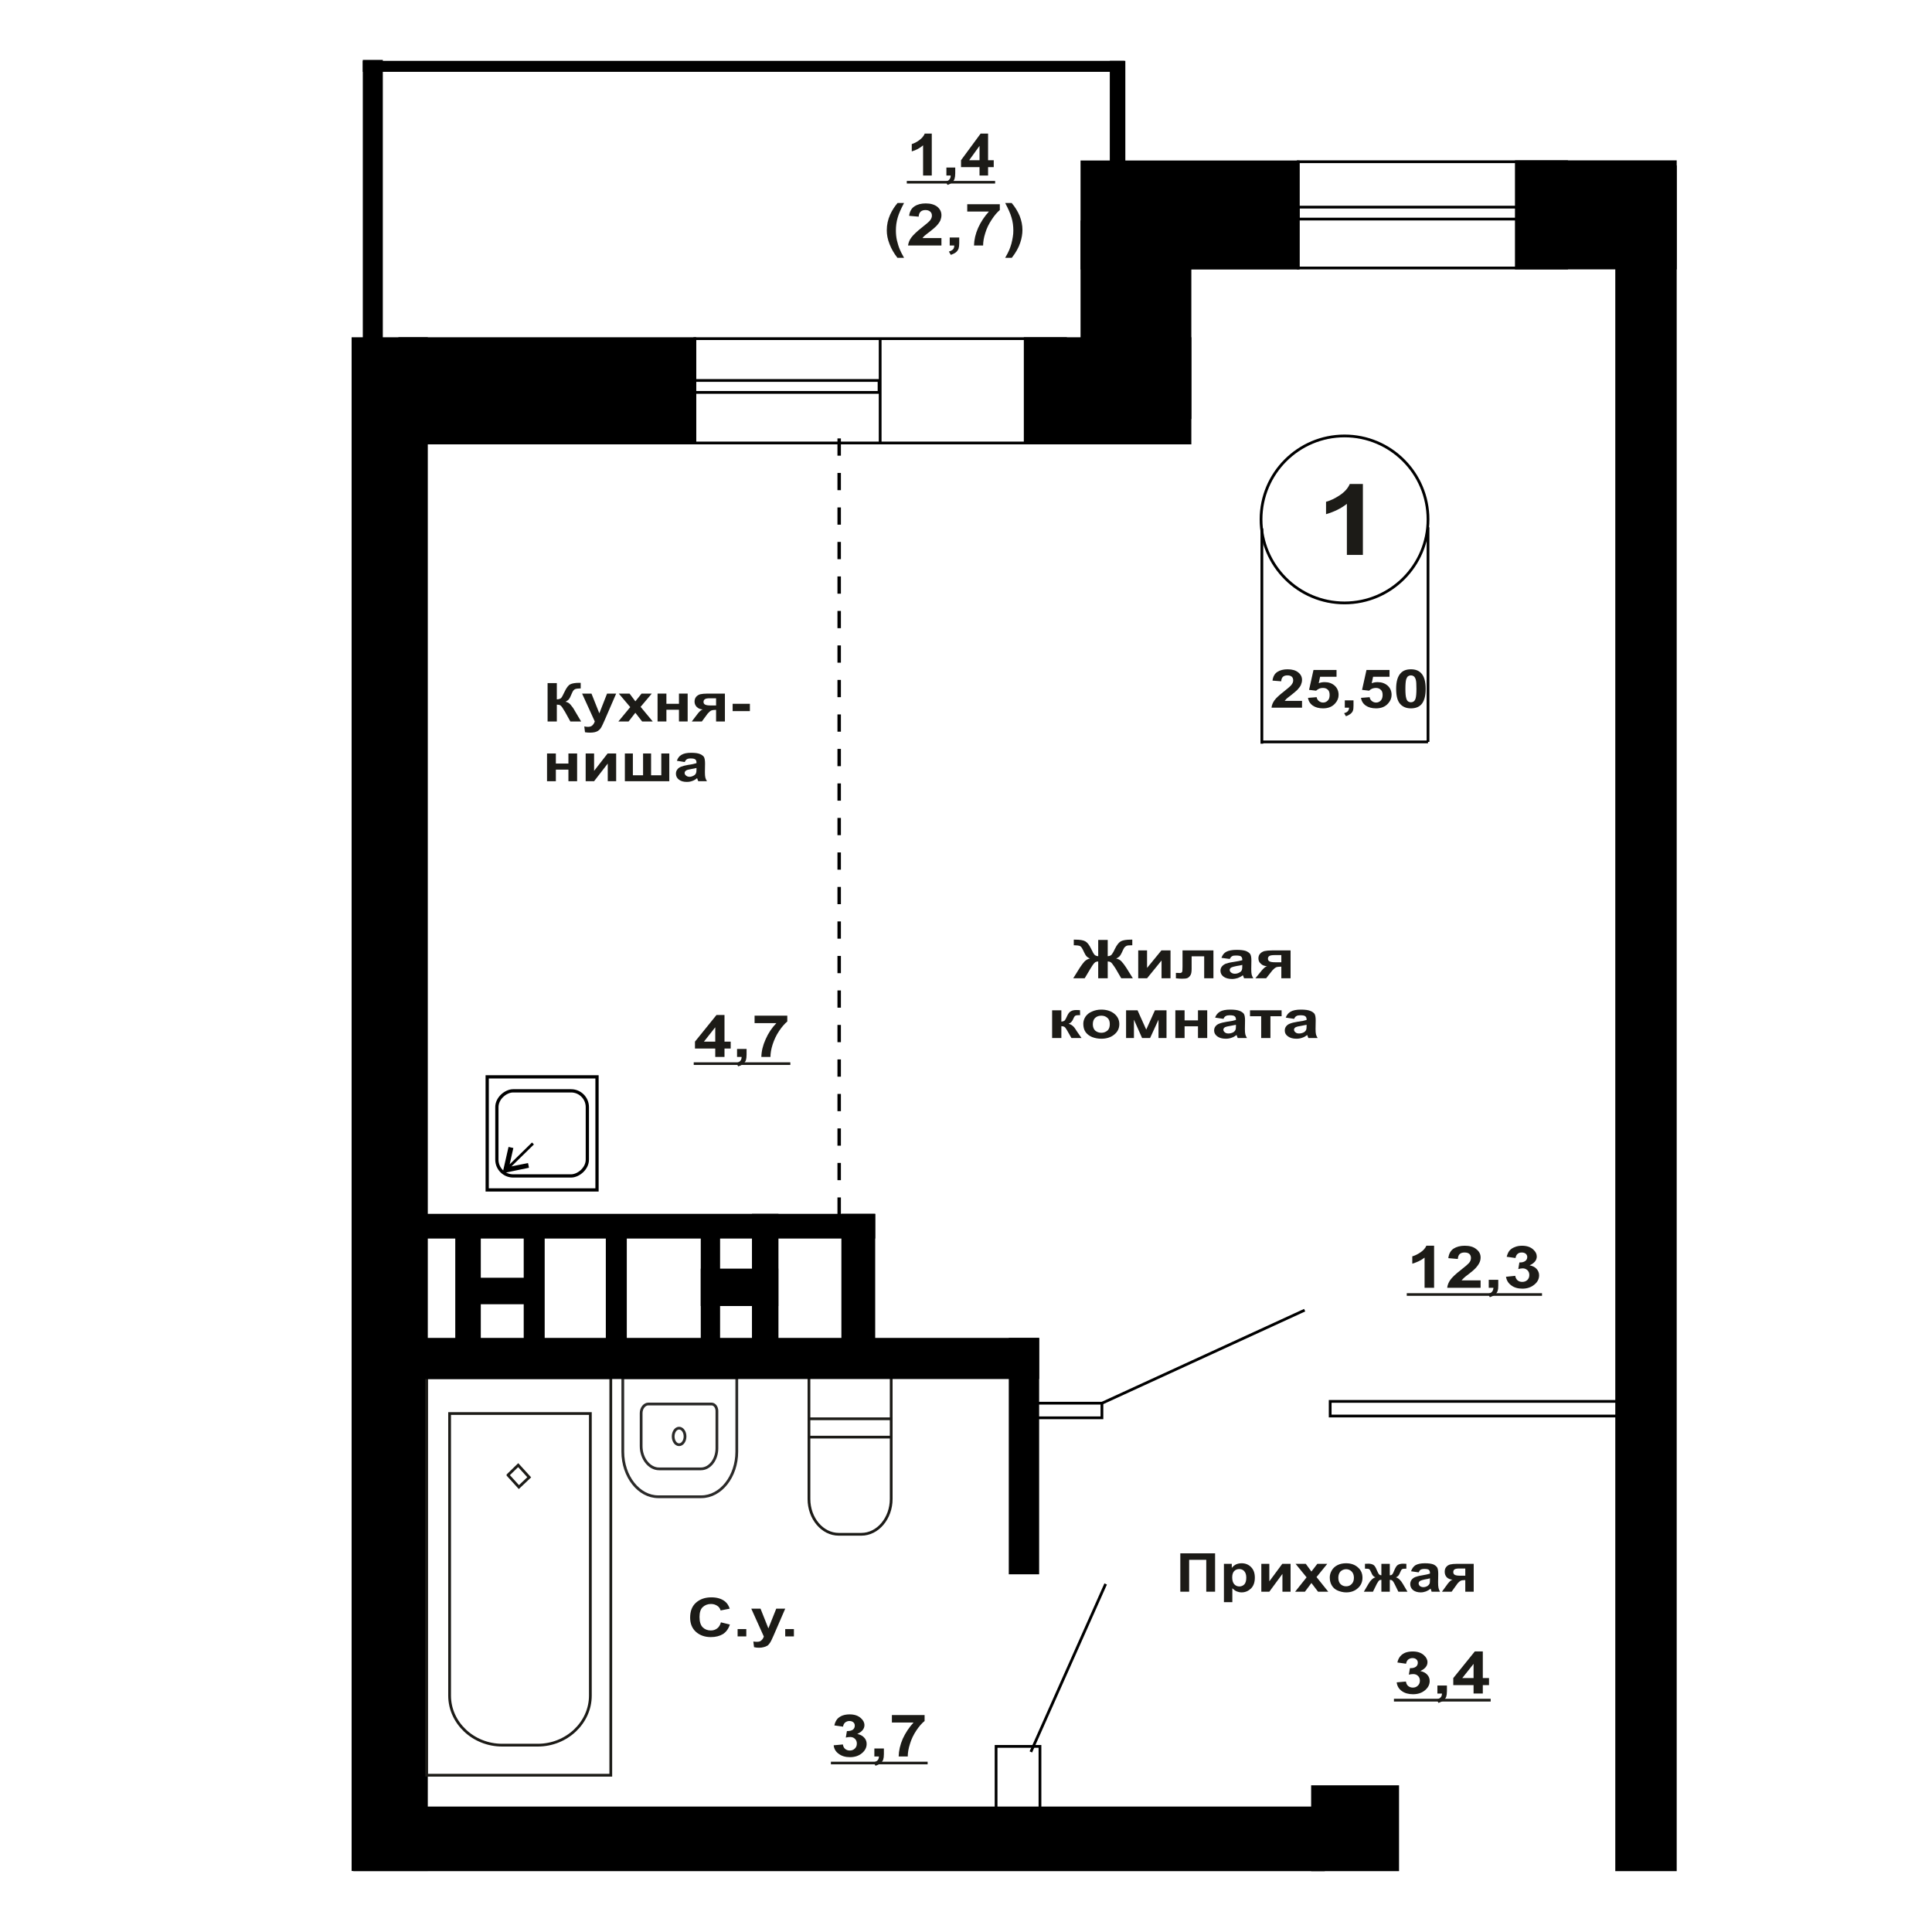 <?xml version="1.0" encoding="UTF-8"?>
<!DOCTYPE svg PUBLIC "-//W3C//DTD SVG 1.1//EN" "http://www.w3.org/Graphics/SVG/1.1/DTD/svg11.dtd">
<!-- Creator: CorelDRAW X7 -->
<svg xmlns="http://www.w3.org/2000/svg" xml:space="preserve" width="140mm" height="140mm" version="1.1" style="shape-rendering:geometricPrecision; text-rendering:geometricPrecision; image-rendering:optimizeQuality; fill-rule:evenodd; clip-rule:evenodd"
viewBox="0 0 14000 14000"
 xmlns:xlink="http://www.w3.org/1999/xlink">
 <defs>
  <style type="text/css">
   <![CDATA[
    .str0 {stroke:black;stroke-width:20}
    .str1 {stroke:#1C1B17;stroke-width:20}
    .str2 {stroke:#2B2A29;stroke-width:20}
    .str3 {stroke:black;stroke-width:25;stroke-dasharray:125 125}
    .fil1 {fill:none}
    .fil0 {fill:black}
    .fil6 {fill:black}
    .fil4 {fill:black}
    .fil3 {fill:#1C1B17}
    .fil5 {fill:black;fill-rule:nonzero}
    .fil2 {fill:#1C1B17;fill-rule:nonzero}
   ]]>
  </style>
 </defs>
 <g id="Слой_x0020_1">
  <rect class="fil0 str0" x="2558" y="2454" width="532" height="11094"/>
  <rect class="fil0 str0" x="7320" y="9705" width="200" height="1693"/>
  <rect class="fil0 str0" x="11715" y="1209" width="425" height="12340"/>
  <path class="fil1 str1" d="M3681 10689l79 87 75 -71 -80 -88 -74 72zm-42 1957l258 0c209,0 381,-162 381,-359l0 -2044 -1020 0 0 2044c0,197 171,359 381,359zm-548 218l1335 0 0 -2881 -1335 0 0 2881z"/>
  <path class="fil1 str1" d="M5862 9967l0 895c0,141 97,256 216,256l164 0c118,0 216,-115 216,-256l0 -895 -596 0zm0 314l0 133 596 0 0 -133 -596 0z"/>
  <path class="fil1 str2" d="M4770 10846l312 0c141,0 257,-147 257,-326l0 -537 -826 0 0 537c0,179 116,326 257,326zm6 -202l303 0c64,0 116,-67 116,-149l0 -271c0,-27 -17,-50 -39,-50l-458 0c-28,0 -52,30 -52,66l0 239c0,90 59,165 130,165zm145 -295c24,0 43,27 43,60 0,33 -19,60 -43,60 -24,0 -43,-27 -43,-60 0,-33 19,-60 43,-60z"/>
  <path class="fil2" d="M5224 11756l65 16c-10,31 -27,54 -50,69 -23,14 -52,22 -88,22 -44,0 -80,-13 -108,-38 -28,-25 -42,-60 -42,-103 0,-47 14,-83 42,-108 29,-26 66,-39 112,-39 41,0 74,10 99,30 15,12 26,29 34,52l-66 13c-4,-14 -12,-26 -25,-34 -12,-8 -27,-13 -45,-13 -24,0 -44,8 -60,23 -15,14 -23,38 -23,71 0,35 8,60 23,75 15,15 35,23 59,23 18,0 33,-5 46,-15 12,-9 22,-24 27,-44z"/>
  <polygon id="1" class="fil2" points="5345,11858 5345,11805 5408,11805 5408,11858 "/>
  <path id="2" class="fil2" d="M5444 11657l67 0 57 143 57 -143 65 0 -84 194 -16 35c-5,11 -11,20 -16,26 -5,7 -10,12 -17,15 -7,4 -15,7 -24,9 -10,3 -21,4 -33,4 -12,0 -24,-1 -36,-4l-5 -41c10,2 19,2 27,2 14,0 25,-3 32,-11 8,-7 13,-16 17,-27l-91 -202z"/>
  <polygon id="3" class="fil2" points="5690,11858 5690,11805 5753,11805 5753,11858 "/>
  <path class="fil2" d="M8027 6811l0 118c12,-1 21,-4 27,-10 6,-7 15,-21 25,-43 14,-29 29,-47 43,-55 15,-8 39,-12 73,-12 1,0 5,0 10,0l0 41 -10 0c-15,0 -25,1 -32,4 -6,3 -12,8 -16,13 -4,6 -10,18 -18,36 -5,10 -9,18 -14,24 -6,7 -14,13 -27,19 16,3 29,10 39,21 10,11 22,26 34,45l48 77 -84 0 -42 -72c0,-1 -2,-3 -4,-6 -1,-2 -4,-6 -9,-13 -8,-13 -16,-22 -21,-25 -6,-4 -13,-6 -22,-6l0 122 -69 0 0 -122c-8,0 -15,2 -21,5 -5,4 -13,12 -22,26 -5,7 -7,12 -8,13 -2,2 -3,4 -4,6l-43 72 -83 0 48 -77c12,-18 23,-33 33,-44 11,-11 24,-19 40,-22 -13,-6 -21,-12 -27,-19 -5,-6 -9,-14 -14,-24 -8,-17 -14,-29 -18,-35 -4,-6 -9,-11 -16,-14 -7,-2 -18,-4 -33,-4 -2,0 -5,0 -9,0l0 -41c5,0 8,0 10,0 34,0 59,4 73,12 15,8 29,26 43,55 10,22 19,37 25,43 6,6 15,9 26,10l0 -118 69 0z"/>
  <polygon id="1" class="fil2" points="8248,6887 8312,6887 8312,7014 8416,6887 8482,6887 8482,7089 8417,7089 8417,6960 8312,7089 8248,7089 "/>
  <path id="2" class="fil2" d="M8569 6887l224 0 0 202 -67 0 0 -159 -91 0 0 91c0,23 -3,39 -10,48 -7,10 -14,16 -22,19 -8,3 -21,4 -39,4 -11,0 -25,-1 -43,-3l0 -39c2,0 5,0 11,0 7,0 13,1 17,1 9,0 14,-3 17,-8 2,-4 3,-18 3,-39l0 -117z"/>
  <path id="3" class="fil2" d="M8911 6949l-60 -8c7,-20 18,-35 35,-44 17,-9 42,-14 75,-14 30,0 52,3 67,8 14,6 25,13 31,22 6,8 9,24 9,47l-1 62c0,18 1,31 3,40 2,8 6,17 12,27l-67 0c-1,-4 -4,-9 -6,-16 -1,-3 -2,-5 -3,-6 -11,9 -23,15 -36,20 -13,4 -27,7 -42,7 -26,0 -47,-6 -62,-17 -15,-11 -22,-26 -22,-43 0,-11 3,-21 10,-30 7,-9 17,-16 29,-21 12,-4 30,-9 53,-12 32,-5 53,-9 66,-13l0 -6c0,-10 -4,-17 -10,-22 -6,-4 -19,-6 -36,-6 -12,0 -22,1 -28,5 -7,4 -12,11 -17,20zm91 43c-9,3 -23,5 -41,8 -19,4 -31,7 -37,10 -9,5 -13,11 -13,18 0,8 3,14 11,20 7,5 15,8 26,8 12,0 24,-3 35,-10 8,-4 13,-10 16,-17 2,-5 3,-13 3,-26l0 -11z"/>
  <path id="4" class="fil2" d="M9352 6887l0 202 -67 0 0 -84 -7 0c-14,0 -25,2 -32,5 -6,3 -14,9 -22,18l-4 4 -45 57 -78 0 48 -59c14,-16 26,-26 37,-29 -18,0 -34,-6 -45,-17 -12,-10 -18,-23 -18,-39 0,-14 4,-25 12,-34 8,-9 18,-15 31,-19 13,-3 32,-5 57,-5l133 0zm-67 34l-49 0c-17,0 -30,2 -37,6 -7,4 -11,11 -11,20 0,9 4,16 12,20 9,4 22,6 40,6l45 0 0 -52z"/>
  <path id="5" class="fil2" d="M7624 7321l67 0 0 82c11,-1 19,-4 24,-8 4,-5 10,-14 16,-29 9,-20 18,-33 29,-38 10,-6 23,-9 40,-9 5,0 14,1 26,1l1 36c-18,0 -29,1 -34,4 -5,2 -11,11 -16,24 -8,19 -20,30 -34,35 21,4 39,19 54,44 0,1 1,2 2,4l38 55 -73 0 -33 -58c-7,-12 -13,-20 -18,-23 -5,-3 -12,-5 -22,-5l0 86 -67 0 0 -201z"/>
  <path id="6" class="fil2" d="M7850 7419c0,-18 5,-35 16,-52 11,-16 27,-29 47,-37 20,-9 42,-14 67,-14 39,0 70,10 95,30 24,20 36,45 36,75 0,31 -12,56 -37,76 -24,20 -56,30 -93,30 -23,0 -46,-4 -67,-12 -21,-9 -37,-21 -48,-37 -11,-16 -16,-36 -16,-59zm69 3c0,20 6,35 17,46 12,10 27,16 45,16 17,0 32,-6 44,-16 12,-11 17,-26 17,-47 0,-19 -5,-35 -17,-45 -12,-11 -27,-16 -44,-16 -18,0 -33,5 -45,16 -11,10 -17,26 -17,46z"/>
  <polygon id="7" class="fil2" points="8160,7321 8243,7321 8306,7461 8369,7321 8453,7321 8453,7522 8395,7522 8395,7389 8334,7522 8276,7522 8217,7389 8217,7522 8160,7522 "/>
  <polygon id="8" class="fil2" points="8517,7321 8584,7321 8584,7394 8681,7394 8681,7321 8748,7321 8748,7522 8681,7522 8681,7437 8584,7437 8584,7522 8517,7522 "/>
  <path id="9" class="fil2" d="M8866 7383l-61 -9c7,-19 19,-34 35,-43 17,-10 42,-15 75,-15 30,0 52,3 67,9 14,5 25,13 31,21 6,9 9,25 9,48l-1 62c0,18 1,31 3,39 2,8 6,17 12,27l-67 0c-1,-3 -4,-9 -6,-15 -1,-4 -2,-6 -2,-7 -12,9 -24,16 -37,20 -13,5 -27,7 -42,7 -26,0 -46,-6 -61,-17 -15,-11 -23,-25 -23,-42 0,-12 3,-22 10,-31 7,-9 17,-16 29,-20 12,-5 30,-9 53,-13 32,-4 54,-9 66,-13l0 -5c0,-10 -4,-18 -10,-22 -6,-5 -18,-7 -36,-7 -12,0 -21,2 -28,6 -7,4 -12,10 -16,20zm90 43c-9,2 -23,5 -41,8 -19,3 -31,6 -37,9 -9,5 -13,11 -13,19 0,7 4,14 11,19 7,6 16,8 26,8 12,0 24,-3 35,-9 8,-5 13,-11 16,-18 2,-4 3,-13 3,-26l0 -10z"/>
  <polygon id="10" class="fil2" points="9058,7321 9287,7321 9287,7364 9206,7364 9206,7522 9139,7522 9139,7364 9058,7364 "/>
  <path id="11" class="fil2" d="M9378 7383l-61 -9c7,-19 19,-34 35,-43 17,-10 42,-15 75,-15 30,0 52,3 67,9 14,5 25,13 31,21 6,9 9,25 9,48l-1 62c0,18 1,31 3,39 2,8 6,17 12,27l-67 0c-1,-3 -4,-9 -6,-15 -1,-4 -2,-6 -2,-7 -12,9 -24,16 -37,20 -13,5 -27,7 -42,7 -26,0 -46,-6 -61,-17 -16,-11 -23,-25 -23,-42 0,-12 3,-22 10,-31 7,-9 17,-16 29,-20 12,-5 30,-9 53,-13 32,-4 54,-9 66,-13l0 -5c0,-10 -4,-18 -10,-22 -6,-5 -18,-7 -36,-7 -12,0 -21,2 -28,6 -7,4 -12,10 -16,20zm90 43c-9,2 -23,5 -41,8 -19,3 -31,6 -37,9 -9,5 -13,11 -13,19 0,7 4,14 11,19 7,6 15,8 26,8 12,0 24,-3 35,-9 8,-5 13,-11 16,-18 2,-4 3,-13 3,-26l0 -10z"/>
  <path class="fil2" d="M3968 4950l67 0 0 118c15,-1 25,-4 31,-10 5,-5 13,-19 24,-43 14,-30 28,-49 42,-56 13,-7 36,-11 66,-11 2,0 5,0 10,0l0 41 -9 0c-14,0 -24,2 -30,4 -7,3 -12,8 -16,13 -4,6 -9,18 -17,36 -4,10 -8,18 -13,24 -5,7 -13,13 -25,19 15,3 27,10 36,21 10,11 21,26 32,46l45 76 -78 0 -40 -72c0,-1 -2,-3 -4,-6 0,-1 -3,-5 -8,-13 -8,-14 -15,-22 -21,-26 -5,-3 -13,-5 -25,-5l0 122 -67 0 0 -278z"/>
  <path id="1" class="fil2" d="M4218 5026l68 0 57 143 56 -143 66 0 -84 194 -16 35c-5,12 -11,21 -16,27 -5,6 -11,11 -17,15 -7,4 -15,7 -24,9 -10,2 -21,3 -33,3 -12,0 -24,-1 -36,-3l-5 -42c10,2 19,3 27,3 14,0 25,-4 32,-11 7,-7 13,-17 17,-28l-92 -202z"/>
  <polygon id="2" class="fil2" points="4481,5228 4567,5124 4484,5026 4562,5026 4604,5082 4649,5026 4723,5026 4642,5122 4730,5228 4653,5228 4604,5165 4555,5228 "/>
  <polygon id="3" class="fil2" points="4765,5026 4829,5026 4829,5100 4920,5100 4920,5026 4983,5026 4983,5228 4920,5228 4920,5143 4829,5143 4829,5228 4765,5228 "/>
  <path id="4" class="fil2" d="M5253 5026l0 202 -64 0 0 -84 -5 0c-14,0 -24,2 -31,5 -6,3 -13,9 -21,18l-4 4 -42 57 -73 0 45 -59c13,-16 25,-26 35,-28 -18,-1 -32,-7 -43,-17 -11,-11 -17,-24 -17,-40 0,-13 4,-25 11,-34 8,-9 17,-15 29,-19 13,-3 31,-5 55,-5l125 0zm-64 34l-45 0c-17,0 -29,2 -35,6 -7,4 -11,11 -11,20 0,10 4,16 12,20 8,4 20,6 38,6l41 0 0 -52z"/>
  <polygon id="5" class="fil2" points="5309,5153 5309,5100 5434,5100 5434,5153 "/>
  <polygon id="6" class="fil2" points="3964,5460 4028,5460 4028,5533 4119,5533 4119,5460 4182,5460 4182,5661 4119,5661 4119,5577 4028,5577 4028,5661 3964,5661 "/>
  <polygon id="7" class="fil2" points="4244,5460 4305,5460 4305,5586 4403,5460 4465,5460 4465,5661 4404,5661 4404,5533 4305,5661 4244,5661 "/>
  <polygon id="8" class="fil2" points="4528,5460 4586,5460 4586,5618 4660,5618 4660,5460 4718,5460 4718,5618 4792,5618 4792,5460 4850,5460 4850,5661 4528,5661 "/>
  <path id="9" class="fil2" d="M4962 5522l-57 -9c6,-19 17,-34 33,-43 16,-10 39,-15 70,-15 29,0 50,3 64,9 13,5 23,13 29,21 5,9 8,25 8,48l-1 62c0,18 1,31 3,39 2,9 6,18 12,27l-63 0c-2,-3 -4,-9 -6,-15 -1,-4 -2,-6 -3,-7 -10,9 -22,16 -34,20 -13,5 -26,7 -40,7 -24,0 -43,-5 -58,-17 -14,-11 -21,-25 -21,-42 0,-12 3,-22 10,-31 6,-9 15,-15 27,-20 12,-5 28,-9 50,-13 30,-4 50,-9 62,-13l0 -5c0,-10 -3,-18 -9,-22 -6,-5 -18,-7 -34,-7 -12,0 -20,2 -27,6 -6,4 -11,10 -15,20zm85 43c-8,2 -21,5 -39,8 -17,3 -29,6 -34,9 -8,5 -13,11 -13,19 0,8 4,14 10,19 7,6 15,9 26,9 11,0 22,-4 32,-10 8,-5 13,-11 15,-18 2,-4 3,-13 3,-25l0 -11z"/>
  <path class="fil2" d="M10392 9332l-69 0 0 -219c-25,20 -55,34 -89,44l0 -53c18,-5 37,-14 58,-28 21,-14 36,-30 44,-49l56 0 0 305z"/>
  <path id="1" class="fil2" d="M10729 9278l0 54 -242 0c2,-20 10,-40 23,-58 13,-18 39,-43 78,-73 31,-24 50,-41 57,-49 10,-12 14,-24 14,-36 0,-13 -4,-23 -12,-30 -8,-7 -20,-10 -34,-10 -15,0 -26,3 -35,11 -8,7 -13,19 -14,36l-69 -6c4,-32 17,-55 38,-69 22,-14 49,-21 81,-21 36,0 64,8 84,25 21,16 31,36 31,60 0,14 -3,27 -9,39 -6,12 -15,25 -28,39 -8,9 -23,22 -45,39 -22,16 -36,28 -41,33 -6,6 -11,11 -15,16l138 0z"/>
  <path id="2" class="fil2" d="M10788 9274l69 0 0 42c0,16 -1,30 -5,39 -3,10 -10,19 -19,27 -10,7 -22,13 -37,18l-13 -24c14,-4 24,-9 29,-16 6,-7 9,-16 10,-28l-34 0 0 -58z"/>
  <path id="3" class="fil2" d="M10913 9252l67 -7c2,14 8,25 17,33 10,8 21,11 34,11 14,0 26,-4 36,-13 10,-9 15,-22 15,-37 0,-15 -5,-26 -14,-35 -10,-9 -21,-13 -34,-13 -9,0 -20,2 -32,5l8 -48c18,1 32,-3 42,-10 10,-7 15,-17 15,-29 0,-10 -4,-18 -11,-24 -7,-6 -17,-9 -29,-9 -12,0 -22,3 -30,10 -8,7 -13,17 -15,30l-64 -9c5,-18 11,-33 20,-44 9,-11 22,-20 38,-26 16,-7 34,-10 53,-10 34,0 62,9 82,28 17,15 25,32 25,50 0,27 -17,48 -52,64 21,4 38,12 50,25 12,13 19,29 19,47 0,27 -12,50 -35,68 -23,19 -52,29 -86,29 -33,0 -60,-8 -81,-24 -22,-16 -34,-37 -38,-62z"/>
  <polygon id="4" class="fil3" points="10194,9371 11174,9371 11174,9390 10194,9390 "/>
  <polygon id="5" class="fil3" points="11174,9371 11174,9371 11174,9390 11174,9390 "/>
  <polygon id="6" class="fil3" points="10194,9844 10194,9844 10194,9863 10194,9863 "/>
  <polygon id="7" class="fil3" points="10194,9844 10194,9844 10194,9863 10194,9863 "/>
  <path class="fil2" d="M5183 7659l0 -61 -147 0 0 -50 156 -193 58 0 0 193 45 0 0 50 -45 0 0 61 -67 0zm0 -111l0 -104 -82 104 82 0z"/>
  <path id="1" class="fil2" d="M5341 7601l69 0 0 42c0,17 -2,30 -5,40 -3,9 -10,18 -20,26 -9,8 -21,14 -36,18l-13 -24c13,-4 23,-9 29,-16 6,-7 9,-16 9,-28l-33 0 0 -58z"/>
  <path id="2" class="fil2" d="M5468 7414l0 -54 237 0 0 42c-20,17 -40,40 -60,70 -20,30 -35,62 -46,96 -11,34 -16,65 -16,91l-66 0c1,-42 11,-84 31,-128 19,-44 45,-83 78,-117l-158 0z"/>
  <polygon id="3" class="fil3" points="5027,7698 5727,7698 5727,7717 5027,7717 "/>
  <polygon id="4" class="fil3" points="5727,7698 5727,7698 5727,7717 5727,7717 "/>
  <path class="fil2" d="M9876 4021l-116 0 0 -370c-43,34 -93,58 -151,75l0 -90c31,-8 64,-24 99,-47 36,-24 60,-51 73,-82l95 0 0 514z"/>
  <path class="fil2" d="M6752 1272l-63 0 0 -219c-23,20 -50,35 -82,44l0 -53c17,-5 35,-14 54,-28 19,-14 33,-30 40,-48l51 0 0 304z"/>
  <path id="1" class="fil2" d="M6858 1214l64 0 0 42c0,17 -2,30 -5,40 -3,9 -9,18 -18,26 -9,8 -20,14 -33,18l-13 -24c13,-4 22,-9 27,-16 6,-7 9,-16 9,-28l-31 0 0 -58z"/>
  <path id="2" class="fil2" d="M7098 1272l0 -61 -134 0 0 -50 142 -193 54 0 0 193 41 0 0 50 -41 0 0 61 -62 0zm0 -111l0 -104 -75 104 75 0z"/>
  <polygon id="3" class="fil3" points="6571,1311 7211,1311 7211,1330 6571,1330 "/>
  <path class="fil2" d="M6551 1868l-48 0c-25,-32 -44,-65 -57,-99 -14,-35 -20,-68 -20,-100 0,-40 8,-77 24,-113 14,-31 32,-59 54,-85l47 0c-22,42 -38,77 -46,106 -9,30 -13,61 -13,93 0,23 2,46 7,70 6,24 12,46 21,67 6,14 16,35 31,61z"/>
  <path id="1" class="fil2" d="M6822 1725l0 54 -242 0c3,-20 10,-40 24,-58 13,-18 39,-43 77,-73 31,-24 50,-41 58,-50 9,-12 14,-23 14,-35 0,-13 -4,-23 -13,-30 -8,-7 -19,-11 -34,-11 -14,0 -26,4 -34,11 -9,8 -14,20 -15,37l-69 -6c4,-32 17,-55 39,-69 21,-14 48,-21 81,-21 35,0 63,8 84,24 20,17 30,37 30,61 0,14 -3,26 -8,39 -6,12 -15,25 -28,39 -8,9 -24,22 -45,39 -22,16 -36,28 -42,33 -6,6 -11,11 -14,16l137 0z"/>
  <path id="2" class="fil2" d="M6882 1721l69 0 0 42c0,16 -2,30 -5,39 -4,10 -10,19 -20,27 -9,7 -22,13 -36,18l-14 -24c14,-4 24,-10 30,-16 6,-7 9,-16 9,-28l-33 0 0 -58z"/>
  <path id="3" class="fil2" d="M7009 1533l0 -53 236 0 0 42c-19,16 -39,39 -59,70 -20,30 -36,62 -46,96 -11,34 -16,64 -16,91l-66 0c1,-42 11,-85 30,-128 20,-44 46,-83 78,-118l-157 0z"/>
  <path id="4" class="fil2" d="M7284 1868c14,-25 24,-43 29,-56 6,-14 11,-29 16,-46 4,-17 8,-33 10,-48 3,-16 4,-31 4,-48 0,-32 -4,-63 -13,-93 -8,-29 -24,-64 -46,-106l47 0c25,29 44,61 58,94 13,33 20,67 20,101 0,29 -5,60 -16,93 -12,37 -33,73 -61,109l-48 0z"/>
  <polygon class="fil2" points="8553,11256 8805,11256 8805,11534 8741,11534 8741,11303 8617,11303 8617,11534 8553,11534 "/>
  <path id="1" class="fil2" d="M8869 11332l57 0 0 30c7,-10 17,-18 29,-25 13,-6 27,-9 42,-9 27,0 50,9 68,27 19,19 28,44 28,77 0,34 -9,60 -28,79 -19,18 -41,28 -68,28 -13,0 -25,-3 -35,-7 -10,-4 -21,-12 -32,-23l0 101 -61 0 0 -278zm60 98c0,22 5,39 15,50 10,11 23,16 37,16 14,0 26,-5 36,-15 9,-10 14,-26 14,-49 0,-21 -5,-36 -15,-47 -9,-10 -21,-15 -36,-15 -15,0 -27,5 -37,15 -9,10 -14,25 -14,45z"/>
  <polygon id="2" class="fil2" points="9140,11332 9198,11332 9198,11459 9292,11332 9352,11332 9352,11534 9293,11534 9293,11405 9198,11534 9140,11534 "/>
  <polygon id="3" class="fil2" points="9385,11534 9468,11430 9388,11332 9462,11332 9503,11388 9546,11332 9618,11332 9540,11428 9625,11534 9551,11534 9503,11471 9456,11534 "/>
  <path id="4" class="fil2" d="M9636 11430c0,-17 5,-34 15,-51 10,-17 24,-29 42,-38 18,-9 39,-13 61,-13 35,0 64,10 86,30 22,19 33,44 33,75 0,30 -11,56 -34,76 -22,20 -50,30 -84,30 -21,0 -42,-5 -61,-13 -19,-8 -33,-20 -43,-37 -10,-16 -15,-35 -15,-59zm62 3c0,20 6,36 16,46 11,11 25,16 41,16 15,0 29,-5 39,-16 11,-10 17,-26 17,-46 0,-20 -6,-35 -17,-46 -10,-10 -24,-16 -39,-16 -16,0 -30,6 -41,16 -10,11 -16,26 -16,46z"/>
  <path id="5" class="fil2" d="M10010 11534l0 -86c-7,0 -13,2 -16,4 -3,3 -9,11 -16,23l-29 59 -66 0 33 -56c16,-28 33,-43 51,-48 -13,-4 -23,-15 -30,-34 -6,-14 -11,-22 -15,-25 -4,-3 -15,-4 -31,-4l0 -35c12,-1 20,-1 25,-1 14,0 25,3 35,8 9,5 18,18 26,39 7,16 12,26 16,30 4,4 10,7 17,7l0 -83 61 0 0 83c8,0 14,-2 18,-7 4,-4 9,-14 15,-30 9,-21 17,-34 27,-39 9,-5 21,-8 35,-8 5,0 13,0 25,1l0 35c-16,0 -27,1 -31,4 -5,3 -9,11 -15,25 -7,19 -17,30 -30,34 18,5 35,20 51,48l33 56 -66 0 -29 -59c-5,-10 -10,-17 -14,-21 -4,-4 -11,-6 -19,-6l0 86 -61 0z"/>
  <path id="6" class="fil2" d="M10280 11394l-55 -8c7,-20 17,-34 32,-44 16,-9 38,-14 68,-14 27,0 47,3 61,8 13,6 22,13 28,22 5,8 8,24 8,47l-1 62c0,18 1,31 3,40 2,8 5,17 11,27l-61 0c-1,-4 -3,-9 -5,-16 -1,-3 -2,-5 -3,-6 -10,9 -21,15 -33,20 -12,4 -24,7 -38,7 -23,0 -42,-6 -56,-17 -13,-11 -20,-26 -20,-43 0,-11 3,-21 9,-30 7,-9 15,-16 27,-21 11,-4 27,-9 48,-12 28,-5 48,-9 59,-13l0 -6c0,-10 -3,-17 -9,-22 -6,-4 -16,-6 -33,-6 -10,0 -19,2 -25,5 -6,4 -11,11 -15,20zm82 43c-8,3 -20,5 -37,8 -17,4 -28,7 -33,10 -8,5 -12,11 -12,19 0,7 3,13 9,19 7,5 15,8 25,8 11,0 21,-3 31,-9 7,-5 12,-11 15,-18 1,-5 2,-13 2,-26l0 -11z"/>
  <path id="7" class="fil2" d="M10679 11332l0 202 -61 0 0 -84 -5 0c-13,0 -23,2 -29,5 -6,3 -13,9 -21,18l-3 4 -41 57 -70 0 43 -59c13,-16 24,-26 34,-28 -17,-1 -31,-7 -42,-17 -10,-11 -15,-24 -15,-40 0,-14 3,-25 10,-34 7,-9 16,-15 28,-19 12,-3 29,-5 52,-5l120 0zm-61 34l-43 0c-16,0 -28,2 -34,6 -7,4 -10,11 -10,20 0,10 4,16 11,20 8,4 20,6 36,6l40 0 0 -52z"/>
  <rect class="fil0 str0" x="2570" y="13101" width="7020" height="448"/>
  <rect class="fil0 str0" x="2639" y="444" width="125" height="2065"/>
  <rect class="fil0 str0" x="7840" y="1173" width="1567" height="770"/>
  <rect class="fil0 str0" x="2897" y="2454" width="2138" height="756"/>
  <rect class="fil4 str0" x="10988" y="1172" width="1152" height="770"/>
  <rect class="fil4 str0" x="2639" y="451" width="5498.64" height="59.54"/>
  <rect class="fil4 str0" x="2897" y="9705" width="4623" height="278"/>
  <rect class="fil1 str0" transform="matrix(3.12167E-014 -1.179 1.179 3.12167E-014 3530.36 8622.56)" width="695" height="675"/>
  <rect class="fil1 str0" transform="matrix(3.12167E-014 -1.179 1.179 3.12167E-014 3600.53 8521.21)" width="523" height="556" rx="100" ry="100"/>
  <g>
   <path class="fil5" d="M3669 8496l-21 -22 37 -163 35 8 -37 163 -21 -21 7 35zm0 0l-27 5 6 -27 21 22zm161 -51l3 17 -164 34 -7 -35 164 -33 4 17zm39 -152l-177 173 -14 -14 177 -173 14 14z"/>
  </g>
  <line class="fil1 str3" x1="6081" y1="3177" x2="6081" y2= "8806" />
  <circle class="fil1 str0" cx="9743" cy="3764" r="605"/>
  <line class="fil1 str0" x1="9144" y1="3829" x2="9144" y2= "5389" />
  <line class="fil1 str0" x1="10348" y1="3821" x2="10348" y2= "5376" />
  <line class="fil1 str0" x1="9144" y1="5376" x2="10348" y2= "5376" />
  <path class="fil2" d="M9435 5079l0 49 -221 0c2,-19 9,-36 21,-53 12,-17 36,-39 71,-66 29,-23 46,-38 52,-46 9,-11 13,-22 13,-32 0,-12 -3,-21 -11,-28 -7,-6 -18,-9 -31,-9 -13,0 -24,3 -32,10 -7,6 -12,18 -13,33l-63 -5c4,-29 15,-50 35,-63 20,-13 45,-19 74,-19 33,0 58,7 77,22 19,15 28,33 28,55 0,12 -3,24 -8,36 -5,11 -14,23 -25,35 -8,8 -22,20 -42,36 -20,15 -32,25 -38,30 -5,5 -9,10 -13,15l126 0z"/>
  <path id="1" class="fil2" d="M9478 5057l63 -5c2,12 7,21 16,28 9,7 19,11 31,11 13,0 24,-5 33,-14 10,-9 14,-23 14,-41 0,-17 -4,-30 -13,-38 -9,-9 -21,-13 -36,-13 -18,0 -34,6 -49,20l-51 -6 32 -144 167 0 0 49 -119 0 -10 47c14,-6 29,-8 43,-8 29,0 52,8 72,25 19,17 29,40 29,67 0,23 -8,43 -24,61 -21,25 -51,37 -89,37 -30,0 -55,-7 -74,-20 -20,-14 -31,-33 -35,-56z"/>
  <path id="2" class="fil2" d="M9745 5075l63 0 0 38c0,15 -1,28 -4,36 -3,9 -9,17 -18,24 -9,7 -20,13 -33,17l-13 -22c13,-4 22,-8 27,-15 6,-6 8,-14 9,-25l-31 0 0 -53z"/>
  <path id="3" class="fil2" d="M9862 5057l63 -5c2,12 7,21 16,28 9,7 19,11 31,11 13,0 24,-5 33,-14 9,-9 14,-23 14,-41 0,-17 -4,-30 -14,-38 -9,-9 -20,-13 -35,-13 -18,0 -35,6 -49,20l-51 -6 32 -144 167 0 0 49 -119 0 -10 47c14,-6 29,-8 43,-8 28,0 52,8 72,25 19,17 29,40 29,67 0,23 -8,43 -24,61 -21,25 -51,37 -89,37 -30,0 -55,-7 -74,-20 -20,-14 -31,-33 -35,-56z"/>
  <path id="4" class="fil2" d="M10224 4850c32,0 57,9 75,29 21,22 32,60 32,113 0,52 -11,90 -32,113 -18,19 -43,28 -75,28 -32,0 -58,-10 -77,-31 -20,-21 -30,-58 -30,-111 0,-52 11,-90 33,-113 17,-19 42,-28 74,-28zm0 44c-7,0 -14,2 -20,6 -6,4 -10,11 -14,22 -4,14 -6,37 -6,70 0,32 2,54 6,67 3,12 8,20 14,24 6,4 13,6 20,6 8,0 14,-2 20,-6 6,-4 11,-12 14,-22 4,-14 6,-37 6,-69 0,-33 -1,-55 -5,-68 -4,-12 -9,-20 -15,-24 -6,-4 -12,-6 -20,-6z"/>
  <rect class="fil0 str0" x="7840" y="1608" width="783" height="1418"/>
  <rect class="fil0 str0" x="7429" y="2454" width="1194" height="756"/>
  <rect class="fil0 str0" x="9511" y="12947" width="617" height="602"/>
  <rect class="fil0 str0" x="8052" y="451" width="92.6" height="822.68"/>
  <rect class="fil1 str0" x="5035" y="2454" width="2686" height="756"/>
  <rect class="fil1 str0" x="9639" y="10155" width="2143" height="106"/>
  <rect class="fil1 str0" x="7443" y="10168" width="542" height="106"/>
  <line class="fil1 str0" x1="7986" y1="10168" x2="9454" y2= "9494" />
  <line class="fil1 str0" x1="7470" y1="12695" x2="8012" y2= "11478" />
  <rect class="fil1 str0" x="7218" y="12655" width="318" height="569"/>
  <path class="fil2" d="M10121 12191l67 -6c2,14 7,25 17,33 9,7 20,11 33,11 15,0 27,-5 36,-14 10,-9 15,-21 15,-37 0,-14 -5,-26 -14,-34 -9,-9 -21,-13 -34,-13 -9,0 -19,1 -32,4l8 -47c19,1 33,-3 43,-10 9,-7 14,-17 14,-29 0,-10 -3,-18 -11,-25 -7,-6 -16,-9 -28,-9 -12,0 -22,4 -31,11 -8,7 -13,17 -15,30l-63 -9c4,-19 11,-33 20,-44 9,-11 21,-20 37,-27 16,-6 34,-9 54,-9 34,0 61,9 81,27 17,15 26,32 26,51 0,27 -18,48 -52,64 20,4 37,12 49,25 13,13 19,29 19,47 0,27 -12,49 -35,68 -23,19 -52,28 -86,28 -33,0 -60,-8 -81,-23 -22,-16 -34,-37 -37,-63z"/>
  <path id="1" class="fil2" d="M10416 12214l69 0 0 41c0,17 -2,31 -5,40 -4,10 -10,19 -20,26 -9,8 -22,14 -36,19l-14 -25c14,-3 24,-9 30,-16 6,-6 9,-15 9,-27l-33 0 0 -58z"/>
  <path id="2" class="fil2" d="M10678 12272l0 -61 -147 0 0 -51 156 -193 58 0 0 193 45 0 0 51 -45 0 0 61 -67 0zm0 -112l0 -103 -82 103 82 0z"/>
  <polygon id="3" class="fil3" points="10101,12310 10802,12310 10802,12330 10101,12330 "/>
  <polygon id="4" class="fil3" points="10802,12310 10802,12310 10802,12330 10802,12330 "/>
  <polygon id="5" class="fil3" points="10101,12783 10101,12783 10101,12802 10101,12802 "/>
  <polygon id="6" class="fil3" points="10101,12783 10101,12783 10101,12802 10101,12802 "/>
  <path class="fil2" d="M6041 12647l67 -6c2,14 7,25 17,33 9,7 20,11 33,11 15,0 27,-5 36,-14 10,-9 15,-21 15,-37 0,-14 -5,-26 -14,-34 -9,-9 -21,-13 -34,-13 -9,0 -19,1 -32,4l8 -47c19,0 33,-3 43,-10 9,-7 14,-17 14,-29 0,-10 -3,-19 -11,-25 -7,-6 -16,-9 -28,-9 -12,0 -22,4 -31,11 -8,7 -13,17 -15,30l-63 -9c4,-19 11,-33 20,-45 9,-11 21,-19 37,-26 16,-6 34,-9 54,-9 34,0 61,9 81,27 17,15 26,32 26,51 0,27 -18,48 -52,64 20,4 37,12 49,25 13,13 19,29 19,47 0,27 -12,49 -35,68 -23,19 -52,28 -86,28 -33,0 -60,-8 -81,-24 -22,-15 -34,-36 -37,-62z"/>
  <path id="1" class="fil2" d="M6336 12670l69 0 0 41c0,17 -2,30 -5,40 -4,10 -10,19 -20,26 -9,8 -22,14 -36,18l-14 -24c14,-4 24,-9 30,-16 6,-6 9,-16 9,-27l-33 0 0 -58z"/>
  <path id="2" class="fil2" d="M6463 12482l0 -54 237 0 0 43c-20,16 -40,39 -60,69 -20,30 -36,63 -46,97 -11,34 -16,64 -16,91l-66 0c1,-42 11,-85 30,-129 20,-43 46,-82 78,-117l-157 0z"/>
  <polygon id="3" class="fil3" points="6021,12766 6722,12766 6722,12785 6021,12785 "/>
  <polygon id="4" class="fil3" points="6722,12766 6722,12766 6722,12785 6722,12785 "/>
  <polygon id="5" class="fil3" points="6021,13239 6021,13239 6021,13258 6021,13258 "/>
  <polygon id="6" class="fil3" points="6021,13239 6021,13239 6021,13258 6021,13258 "/>
  <rect class="fil0 str0" x="3091" y="8806" width="3241" height="159"/>
  <rect class="fil0 str0" x="6107" y="8806" width="225" height="899"/>
  <rect class="fil6 str0" x="5088" y="8885" width="120" height="820"/>
  <rect class="fil0 str0" x="5459" y="8806" width="172" height="899"/>
  <rect class="fil0 str0" x="5088" y="9203" width="542" height="251"/>
  <rect class="fil6 str0" x="4400" y="8965" width="132" height="741"/>
  <rect class="fil0 str0" x="3805" y="8965" width="132" height="741"/>
  <rect class="fil0 str0" x="3309" y="8912" width="165" height="860"/>
  <rect class="fil6 str0" x="3392" y="9269" width="413" height="172"/>
  <line class="fil1 str0" x1="6378" y1="2454" x2="6378" y2= "3210" />
  <rect class="fil1 str0" x="9407" y="1172" width="1945" height="770"/>
  <rect class="fil1 str0" x="9407" y="1501" width="1944.91" height="86.49"/>
  <rect class="fil1 str0" x="4425" y="2757" width="1944.91" height="86.49"/>
 </g>
</svg>
